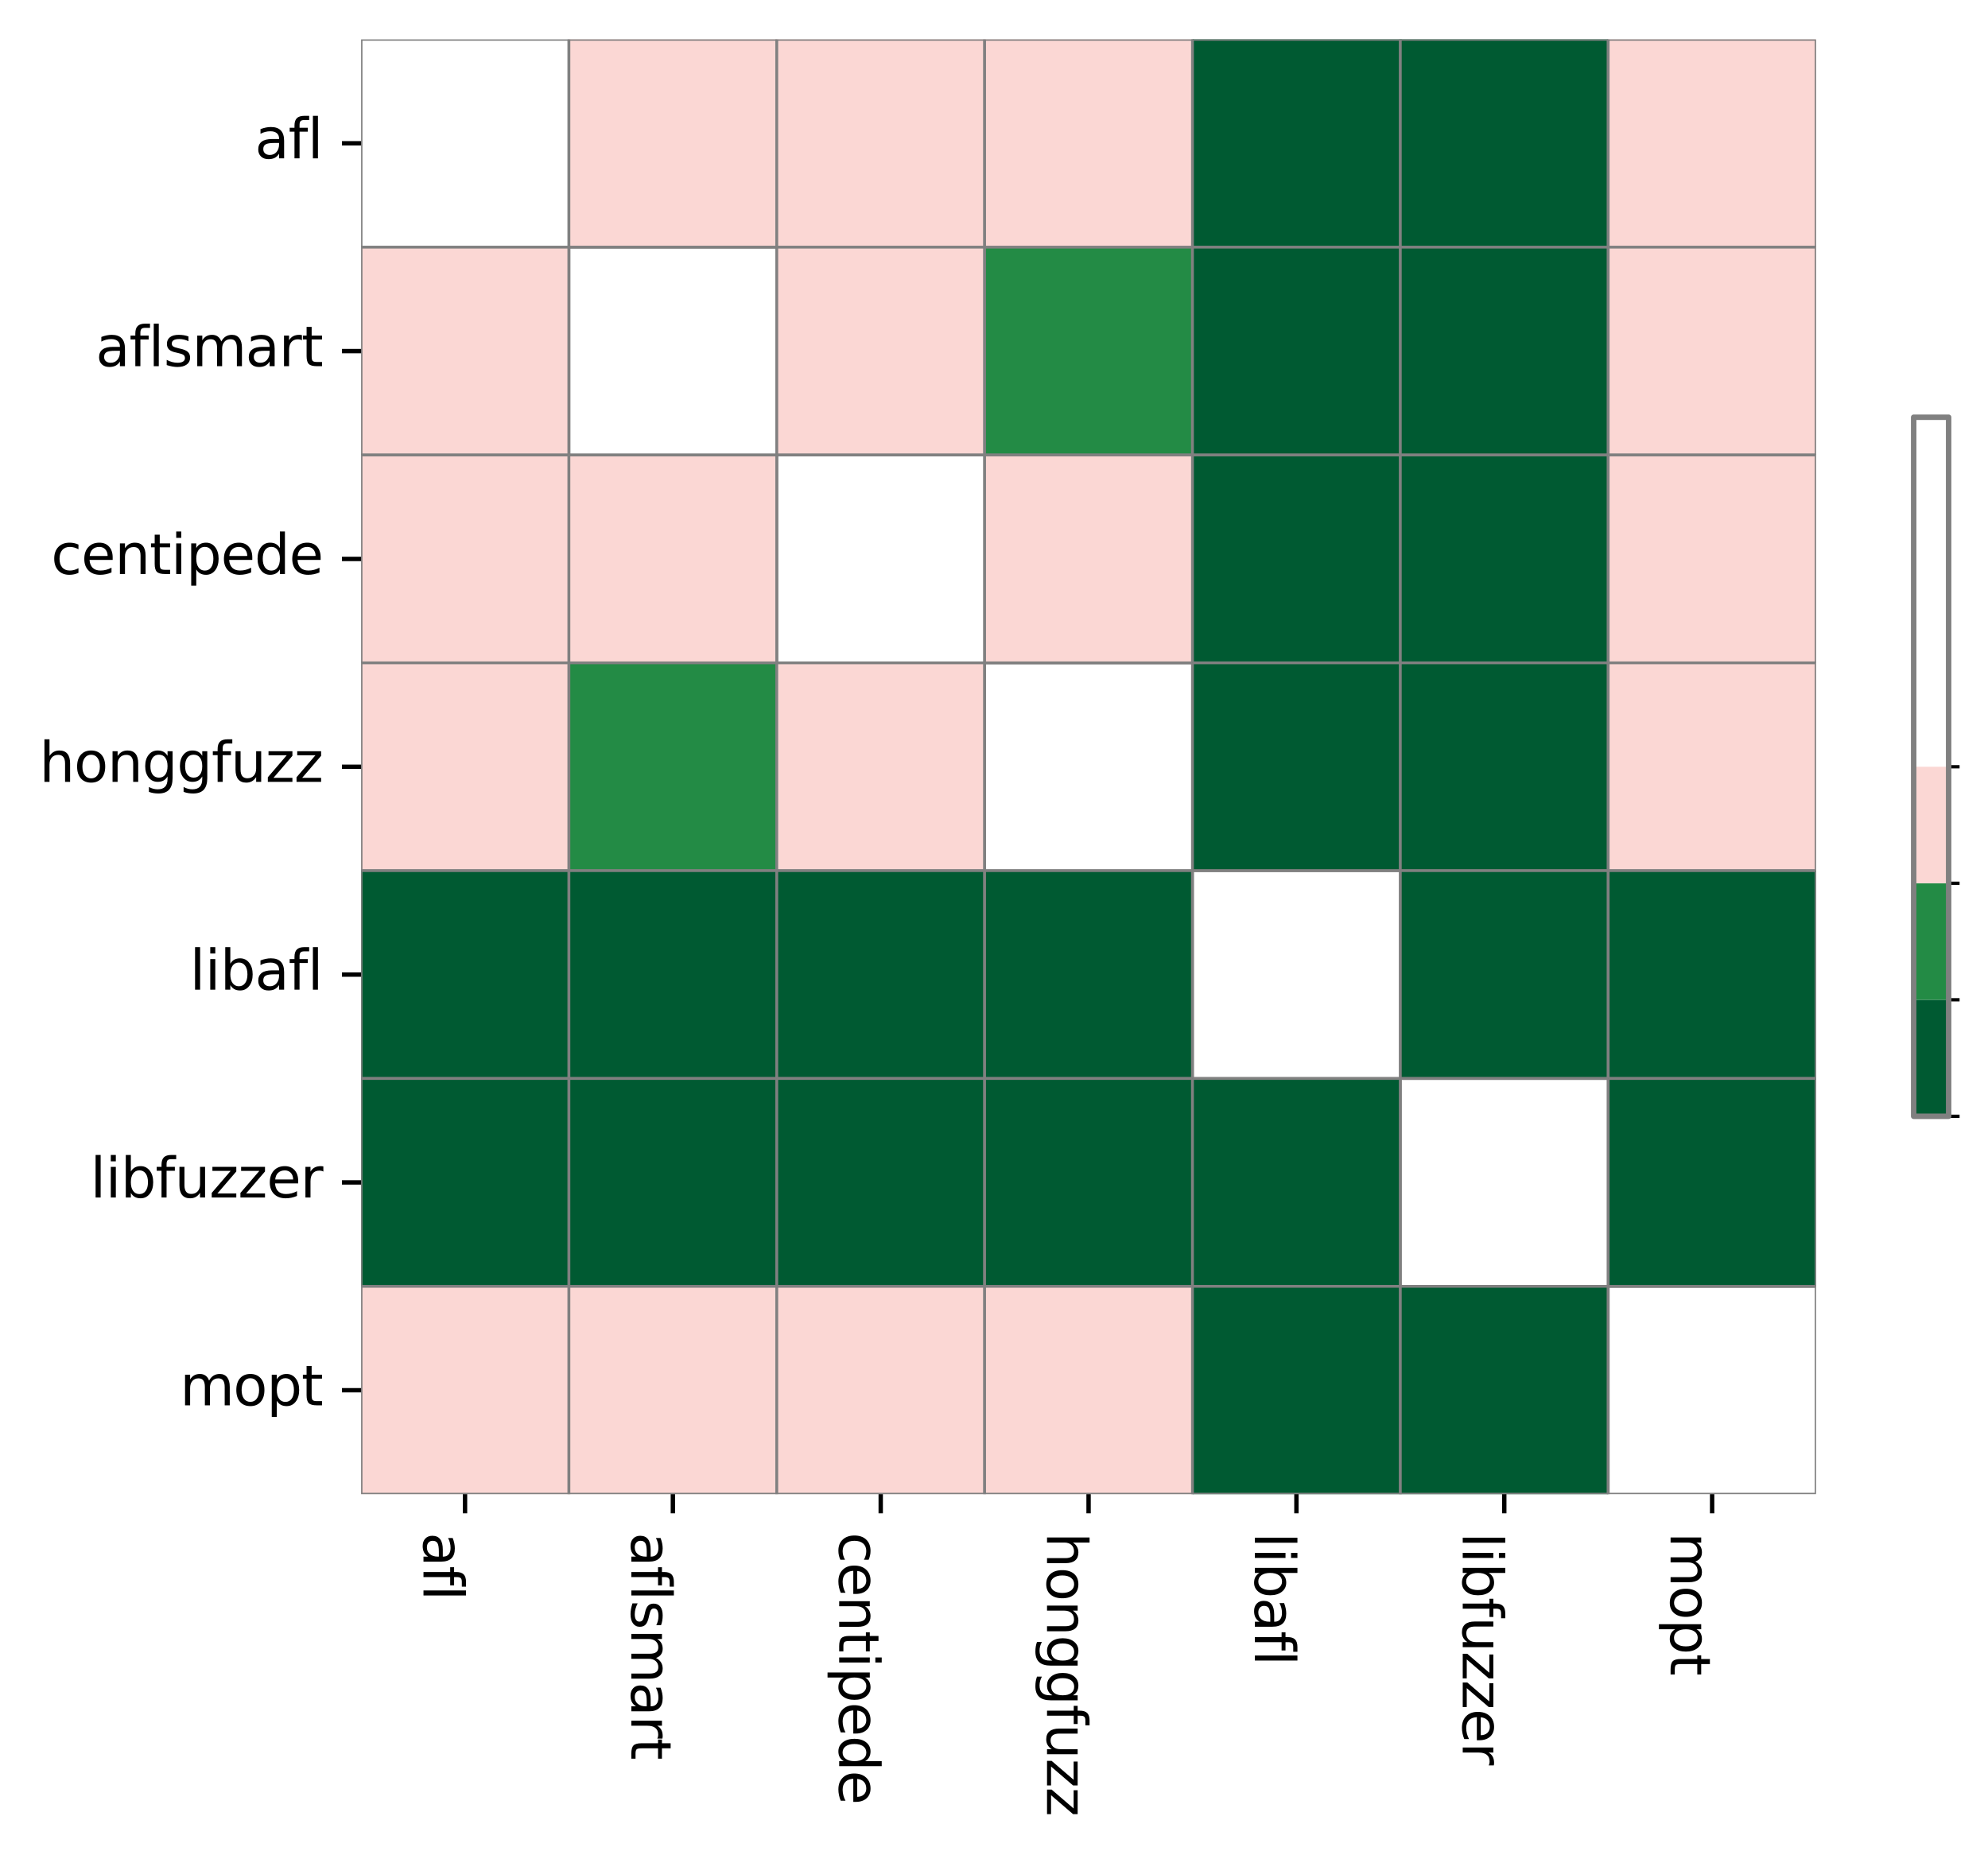 <?xml version="1.0" encoding="utf-8" standalone="no"?>
<!DOCTYPE svg PUBLIC "-//W3C//DTD SVG 1.1//EN"
  "http://www.w3.org/Graphics/SVG/1.1/DTD/svg11.dtd">
<svg xmlns:xlink="http://www.w3.org/1999/xlink" width="363.607pt" height="339.357pt" viewBox="0 0 363.607 339.357" xmlns="http://www.w3.org/2000/svg" version="1.1">
 <defs>
  <style type="text/css">*{stroke-linejoin: round; stroke-linecap: butt}</style>
 </defs>
 <g id="figure_1">
  <g id="patch_1">
   <path d="M -0 339.357 
L 363.607 339.357 
L 363.607 0 
L -0 0 
z
" style="fill: #ffffff"/>
  </g>
  <g id="axes_1">
   <g id="patch_2">
    <path d="M 66.045 273.312 
L 332.157 273.312 
L 332.157 7.2 
L 66.045 7.2 
z
" style="fill: #ffffff"/>
   </g>
   <g id="QuadMesh_1">
    <path d="M 66.045 7.2 
L 104.061 7.2 
L 104.061 45.216 
L 66.045 45.216 
L 66.045 7.2 
" clip-path="url(#p402a66b2b4)" style="fill: none; stroke: #808080; stroke-width: 0.5"/>
    <path d="M 104.061 7.2 
L 142.077 7.2 
L 142.077 45.216 
L 104.061 45.216 
L 104.061 7.2 
" clip-path="url(#p402a66b2b4)" style="fill: #fbd7d4; stroke: #808080; stroke-width: 0.5"/>
    <path d="M 142.077 7.2 
L 180.093 7.2 
L 180.093 45.216 
L 142.077 45.216 
L 142.077 7.2 
" clip-path="url(#p402a66b2b4)" style="fill: #fbd7d4; stroke: #808080; stroke-width: 0.5"/>
    <path d="M 180.093 7.2 
L 218.109 7.2 
L 218.109 45.216 
L 180.093 45.216 
L 180.093 7.2 
" clip-path="url(#p402a66b2b4)" style="fill: #fbd7d4; stroke: #808080; stroke-width: 0.5"/>
    <path d="M 218.109 7.2 
L 256.125 7.2 
L 256.125 45.216 
L 218.109 45.216 
L 218.109 7.2 
" clip-path="url(#p402a66b2b4)" style="fill: #005a32; stroke: #808080; stroke-width: 0.5"/>
    <path d="M 256.125 7.2 
L 294.141 7.2 
L 294.141 45.216 
L 256.125 45.216 
L 256.125 7.2 
" clip-path="url(#p402a66b2b4)" style="fill: #005a32; stroke: #808080; stroke-width: 0.5"/>
    <path d="M 294.141 7.2 
L 332.157 7.2 
L 332.157 45.216 
L 294.141 45.216 
L 294.141 7.2 
" clip-path="url(#p402a66b2b4)" style="fill: #fbd7d4; stroke: #808080; stroke-width: 0.5"/>
    <path d="M 66.045 45.216 
L 104.061 45.216 
L 104.061 83.232 
L 66.045 83.232 
L 66.045 45.216 
" clip-path="url(#p402a66b2b4)" style="fill: #fbd7d4; stroke: #808080; stroke-width: 0.5"/>
    <path d="M 104.061 45.216 
L 142.077 45.216 
L 142.077 83.232 
L 104.061 83.232 
L 104.061 45.216 
" clip-path="url(#p402a66b2b4)" style="fill: none; stroke: #808080; stroke-width: 0.5"/>
    <path d="M 142.077 45.216 
L 180.093 45.216 
L 180.093 83.232 
L 142.077 83.232 
L 142.077 45.216 
" clip-path="url(#p402a66b2b4)" style="fill: #fbd7d4; stroke: #808080; stroke-width: 0.5"/>
    <path d="M 180.093 45.216 
L 218.109 45.216 
L 218.109 83.232 
L 180.093 83.232 
L 180.093 45.216 
" clip-path="url(#p402a66b2b4)" style="fill: #238b45; stroke: #808080; stroke-width: 0.5"/>
    <path d="M 218.109 45.216 
L 256.125 45.216 
L 256.125 83.232 
L 218.109 83.232 
L 218.109 45.216 
" clip-path="url(#p402a66b2b4)" style="fill: #005a32; stroke: #808080; stroke-width: 0.5"/>
    <path d="M 256.125 45.216 
L 294.141 45.216 
L 294.141 83.232 
L 256.125 83.232 
L 256.125 45.216 
" clip-path="url(#p402a66b2b4)" style="fill: #005a32; stroke: #808080; stroke-width: 0.5"/>
    <path d="M 294.141 45.216 
L 332.157 45.216 
L 332.157 83.232 
L 294.141 83.232 
L 294.141 45.216 
" clip-path="url(#p402a66b2b4)" style="fill: #fbd7d4; stroke: #808080; stroke-width: 0.5"/>
    <path d="M 66.045 83.232 
L 104.061 83.232 
L 104.061 121.248 
L 66.045 121.248 
L 66.045 83.232 
" clip-path="url(#p402a66b2b4)" style="fill: #fbd7d4; stroke: #808080; stroke-width: 0.5"/>
    <path d="M 104.061 83.232 
L 142.077 83.232 
L 142.077 121.248 
L 104.061 121.248 
L 104.061 83.232 
" clip-path="url(#p402a66b2b4)" style="fill: #fbd7d4; stroke: #808080; stroke-width: 0.5"/>
    <path d="M 142.077 83.232 
L 180.093 83.232 
L 180.093 121.248 
L 142.077 121.248 
L 142.077 83.232 
" clip-path="url(#p402a66b2b4)" style="fill: none; stroke: #808080; stroke-width: 0.5"/>
    <path d="M 180.093 83.232 
L 218.109 83.232 
L 218.109 121.248 
L 180.093 121.248 
L 180.093 83.232 
" clip-path="url(#p402a66b2b4)" style="fill: #fbd7d4; stroke: #808080; stroke-width: 0.5"/>
    <path d="M 218.109 83.232 
L 256.125 83.232 
L 256.125 121.248 
L 218.109 121.248 
L 218.109 83.232 
" clip-path="url(#p402a66b2b4)" style="fill: #005a32; stroke: #808080; stroke-width: 0.5"/>
    <path d="M 256.125 83.232 
L 294.141 83.232 
L 294.141 121.248 
L 256.125 121.248 
L 256.125 83.232 
" clip-path="url(#p402a66b2b4)" style="fill: #005a32; stroke: #808080; stroke-width: 0.5"/>
    <path d="M 294.141 83.232 
L 332.157 83.232 
L 332.157 121.248 
L 294.141 121.248 
L 294.141 83.232 
" clip-path="url(#p402a66b2b4)" style="fill: #fbd7d4; stroke: #808080; stroke-width: 0.5"/>
    <path d="M 66.045 121.248 
L 104.061 121.248 
L 104.061 159.264 
L 66.045 159.264 
L 66.045 121.248 
" clip-path="url(#p402a66b2b4)" style="fill: #fbd7d4; stroke: #808080; stroke-width: 0.5"/>
    <path d="M 104.061 121.248 
L 142.077 121.248 
L 142.077 159.264 
L 104.061 159.264 
L 104.061 121.248 
" clip-path="url(#p402a66b2b4)" style="fill: #238b45; stroke: #808080; stroke-width: 0.5"/>
    <path d="M 142.077 121.248 
L 180.093 121.248 
L 180.093 159.264 
L 142.077 159.264 
L 142.077 121.248 
" clip-path="url(#p402a66b2b4)" style="fill: #fbd7d4; stroke: #808080; stroke-width: 0.5"/>
    <path d="M 180.093 121.248 
L 218.109 121.248 
L 218.109 159.264 
L 180.093 159.264 
L 180.093 121.248 
" clip-path="url(#p402a66b2b4)" style="fill: none; stroke: #808080; stroke-width: 0.5"/>
    <path d="M 218.109 121.248 
L 256.125 121.248 
L 256.125 159.264 
L 218.109 159.264 
L 218.109 121.248 
" clip-path="url(#p402a66b2b4)" style="fill: #005a32; stroke: #808080; stroke-width: 0.5"/>
    <path d="M 256.125 121.248 
L 294.141 121.248 
L 294.141 159.264 
L 256.125 159.264 
L 256.125 121.248 
" clip-path="url(#p402a66b2b4)" style="fill: #005a32; stroke: #808080; stroke-width: 0.5"/>
    <path d="M 294.141 121.248 
L 332.157 121.248 
L 332.157 159.264 
L 294.141 159.264 
L 294.141 121.248 
" clip-path="url(#p402a66b2b4)" style="fill: #fbd7d4; stroke: #808080; stroke-width: 0.5"/>
    <path d="M 66.045 159.264 
L 104.061 159.264 
L 104.061 197.28 
L 66.045 197.28 
L 66.045 159.264 
" clip-path="url(#p402a66b2b4)" style="fill: #005a32; stroke: #808080; stroke-width: 0.5"/>
    <path d="M 104.061 159.264 
L 142.077 159.264 
L 142.077 197.28 
L 104.061 197.28 
L 104.061 159.264 
" clip-path="url(#p402a66b2b4)" style="fill: #005a32; stroke: #808080; stroke-width: 0.5"/>
    <path d="M 142.077 159.264 
L 180.093 159.264 
L 180.093 197.28 
L 142.077 197.28 
L 142.077 159.264 
" clip-path="url(#p402a66b2b4)" style="fill: #005a32; stroke: #808080; stroke-width: 0.5"/>
    <path d="M 180.093 159.264 
L 218.109 159.264 
L 218.109 197.28 
L 180.093 197.28 
L 180.093 159.264 
" clip-path="url(#p402a66b2b4)" style="fill: #005a32; stroke: #808080; stroke-width: 0.5"/>
    <path d="M 218.109 159.264 
L 256.125 159.264 
L 256.125 197.28 
L 218.109 197.28 
L 218.109 159.264 
" clip-path="url(#p402a66b2b4)" style="fill: none; stroke: #808080; stroke-width: 0.5"/>
    <path d="M 256.125 159.264 
L 294.141 159.264 
L 294.141 197.28 
L 256.125 197.28 
L 256.125 159.264 
" clip-path="url(#p402a66b2b4)" style="fill: #005a32; stroke: #808080; stroke-width: 0.5"/>
    <path d="M 294.141 159.264 
L 332.157 159.264 
L 332.157 197.28 
L 294.141 197.28 
L 294.141 159.264 
" clip-path="url(#p402a66b2b4)" style="fill: #005a32; stroke: #808080; stroke-width: 0.5"/>
    <path d="M 66.045 197.28 
L 104.061 197.28 
L 104.061 235.296 
L 66.045 235.296 
L 66.045 197.28 
" clip-path="url(#p402a66b2b4)" style="fill: #005a32; stroke: #808080; stroke-width: 0.5"/>
    <path d="M 104.061 197.28 
L 142.077 197.28 
L 142.077 235.296 
L 104.061 235.296 
L 104.061 197.28 
" clip-path="url(#p402a66b2b4)" style="fill: #005a32; stroke: #808080; stroke-width: 0.5"/>
    <path d="M 142.077 197.28 
L 180.093 197.28 
L 180.093 235.296 
L 142.077 235.296 
L 142.077 197.28 
" clip-path="url(#p402a66b2b4)" style="fill: #005a32; stroke: #808080; stroke-width: 0.5"/>
    <path d="M 180.093 197.28 
L 218.109 197.28 
L 218.109 235.296 
L 180.093 235.296 
L 180.093 197.28 
" clip-path="url(#p402a66b2b4)" style="fill: #005a32; stroke: #808080; stroke-width: 0.5"/>
    <path d="M 218.109 197.28 
L 256.125 197.28 
L 256.125 235.296 
L 218.109 235.296 
L 218.109 197.28 
" clip-path="url(#p402a66b2b4)" style="fill: #005a32; stroke: #808080; stroke-width: 0.5"/>
    <path d="M 256.125 197.28 
L 294.141 197.28 
L 294.141 235.296 
L 256.125 235.296 
L 256.125 197.28 
" clip-path="url(#p402a66b2b4)" style="fill: none; stroke: #808080; stroke-width: 0.5"/>
    <path d="M 294.141 197.28 
L 332.157 197.28 
L 332.157 235.296 
L 294.141 235.296 
L 294.141 197.28 
" clip-path="url(#p402a66b2b4)" style="fill: #005a32; stroke: #808080; stroke-width: 0.5"/>
    <path d="M 66.045 235.296 
L 104.061 235.296 
L 104.061 273.312 
L 66.045 273.312 
L 66.045 235.296 
" clip-path="url(#p402a66b2b4)" style="fill: #fbd7d4; stroke: #808080; stroke-width: 0.5"/>
    <path d="M 104.061 235.296 
L 142.077 235.296 
L 142.077 273.312 
L 104.061 273.312 
L 104.061 235.296 
" clip-path="url(#p402a66b2b4)" style="fill: #fbd7d4; stroke: #808080; stroke-width: 0.5"/>
    <path d="M 142.077 235.296 
L 180.093 235.296 
L 180.093 273.312 
L 142.077 273.312 
L 142.077 235.296 
" clip-path="url(#p402a66b2b4)" style="fill: #fbd7d4; stroke: #808080; stroke-width: 0.5"/>
    <path d="M 180.093 235.296 
L 218.109 235.296 
L 218.109 273.312 
L 180.093 273.312 
L 180.093 235.296 
" clip-path="url(#p402a66b2b4)" style="fill: #fbd7d4; stroke: #808080; stroke-width: 0.5"/>
    <path d="M 218.109 235.296 
L 256.125 235.296 
L 256.125 273.312 
L 218.109 273.312 
L 218.109 235.296 
" clip-path="url(#p402a66b2b4)" style="fill: #005a32; stroke: #808080; stroke-width: 0.5"/>
    <path d="M 256.125 235.296 
L 294.141 235.296 
L 294.141 273.312 
L 256.125 273.312 
L 256.125 235.296 
" clip-path="url(#p402a66b2b4)" style="fill: #005a32; stroke: #808080; stroke-width: 0.5"/>
    <path d="M 294.141 235.296 
L 332.157 235.296 
L 332.157 273.312 
L 294.141 273.312 
L 294.141 235.296 
" clip-path="url(#p402a66b2b4)" style="fill: none; stroke: #808080; stroke-width: 0.5"/>
   </g>
   <g id="matplotlib.axis_1">
    <g id="xtick_1">
     <g id="line2d_1">
      <defs>
       <path id="m905ac5d873" d="M 0 0 
L 0 3.5 
" style="stroke: #000000; stroke-width: 0.8"/>
      </defs>
      <g>
       <use xlink:href="#m905ac5d873" x="85.053" y="273.312" style="stroke: #000000; stroke-width: 0.8"/>
      </g>
     </g>
     <g id="text_1">
      <!-- afl -->
      <g transform="translate(77.455 280.312) rotate(-270) scale(0.1 -0.1)">
       <defs>
        <path id="DejaVuSans-61" d="M 2194 1759 
Q 1497 1759 1228 1600 
Q 959 1441 959 1056 
Q 959 750 1161 570 
Q 1363 391 1709 391 
Q 2188 391 2477 730 
Q 2766 1069 2766 1631 
L 2766 1759 
L 2194 1759 
z
M 3341 1997 
L 3341 0 
L 2766 0 
L 2766 531 
Q 2569 213 2275 61 
Q 1981 -91 1556 -91 
Q 1019 -91 701 211 
Q 384 513 384 1019 
Q 384 1609 779 1909 
Q 1175 2209 1959 2209 
L 2766 2209 
L 2766 2266 
Q 2766 2663 2505 2880 
Q 2244 3097 1772 3097 
Q 1472 3097 1187 3025 
Q 903 2953 641 2809 
L 641 3341 
Q 956 3463 1253 3523 
Q 1550 3584 1831 3584 
Q 2591 3584 2966 3190 
Q 3341 2797 3341 1997 
z
" transform="scale(0.016)"/>
        <path id="DejaVuSans-66" d="M 2375 4863 
L 2375 4384 
L 1825 4384 
Q 1516 4384 1395 4259 
Q 1275 4134 1275 3809 
L 1275 3500 
L 2222 3500 
L 2222 3053 
L 1275 3053 
L 1275 0 
L 697 0 
L 697 3053 
L 147 3053 
L 147 3500 
L 697 3500 
L 697 3744 
Q 697 4328 969 4595 
Q 1241 4863 1831 4863 
L 2375 4863 
z
" transform="scale(0.016)"/>
        <path id="DejaVuSans-6c" d="M 603 4863 
L 1178 4863 
L 1178 0 
L 603 0 
L 603 4863 
z
" transform="scale(0.016)"/>
       </defs>
       <use xlink:href="#DejaVuSans-61"/>
       <use xlink:href="#DejaVuSans-66" x="61.279"/>
       <use xlink:href="#DejaVuSans-6c" x="96.484"/>
      </g>
     </g>
    </g>
    <g id="xtick_2">
     <g id="line2d_2">
      <g>
       <use xlink:href="#m905ac5d873" x="123.069" y="273.312" style="stroke: #000000; stroke-width: 0.8"/>
      </g>
     </g>
     <g id="text_2">
      <!-- aflsmart -->
      <g transform="translate(115.471 280.312) rotate(-270) scale(0.1 -0.1)">
       <defs>
        <path id="DejaVuSans-73" d="M 2834 3397 
L 2834 2853 
Q 2591 2978 2328 3040 
Q 2066 3103 1784 3103 
Q 1356 3103 1142 2972 
Q 928 2841 928 2578 
Q 928 2378 1081 2264 
Q 1234 2150 1697 2047 
L 1894 2003 
Q 2506 1872 2764 1633 
Q 3022 1394 3022 966 
Q 3022 478 2636 193 
Q 2250 -91 1575 -91 
Q 1294 -91 989 -36 
Q 684 19 347 128 
L 347 722 
Q 666 556 975 473 
Q 1284 391 1588 391 
Q 1994 391 2212 530 
Q 2431 669 2431 922 
Q 2431 1156 2273 1281 
Q 2116 1406 1581 1522 
L 1381 1569 
Q 847 1681 609 1914 
Q 372 2147 372 2553 
Q 372 3047 722 3315 
Q 1072 3584 1716 3584 
Q 2034 3584 2315 3537 
Q 2597 3491 2834 3397 
z
" transform="scale(0.016)"/>
        <path id="DejaVuSans-6d" d="M 3328 2828 
Q 3544 3216 3844 3400 
Q 4144 3584 4550 3584 
Q 5097 3584 5394 3201 
Q 5691 2819 5691 2113 
L 5691 0 
L 5113 0 
L 5113 2094 
Q 5113 2597 4934 2840 
Q 4756 3084 4391 3084 
Q 3944 3084 3684 2787 
Q 3425 2491 3425 1978 
L 3425 0 
L 2847 0 
L 2847 2094 
Q 2847 2600 2669 2842 
Q 2491 3084 2119 3084 
Q 1678 3084 1418 2786 
Q 1159 2488 1159 1978 
L 1159 0 
L 581 0 
L 581 3500 
L 1159 3500 
L 1159 2956 
Q 1356 3278 1631 3431 
Q 1906 3584 2284 3584 
Q 2666 3584 2933 3390 
Q 3200 3197 3328 2828 
z
" transform="scale(0.016)"/>
        <path id="DejaVuSans-72" d="M 2631 2963 
Q 2534 3019 2420 3045 
Q 2306 3072 2169 3072 
Q 1681 3072 1420 2755 
Q 1159 2438 1159 1844 
L 1159 0 
L 581 0 
L 581 3500 
L 1159 3500 
L 1159 2956 
Q 1341 3275 1631 3429 
Q 1922 3584 2338 3584 
Q 2397 3584 2469 3576 
Q 2541 3569 2628 3553 
L 2631 2963 
z
" transform="scale(0.016)"/>
        <path id="DejaVuSans-74" d="M 1172 4494 
L 1172 3500 
L 2356 3500 
L 2356 3053 
L 1172 3053 
L 1172 1153 
Q 1172 725 1289 603 
Q 1406 481 1766 481 
L 2356 481 
L 2356 0 
L 1766 0 
Q 1100 0 847 248 
Q 594 497 594 1153 
L 594 3053 
L 172 3053 
L 172 3500 
L 594 3500 
L 594 4494 
L 1172 4494 
z
" transform="scale(0.016)"/>
       </defs>
       <use xlink:href="#DejaVuSans-61"/>
       <use xlink:href="#DejaVuSans-66" x="61.279"/>
       <use xlink:href="#DejaVuSans-6c" x="96.484"/>
       <use xlink:href="#DejaVuSans-73" x="124.268"/>
       <use xlink:href="#DejaVuSans-6d" x="176.367"/>
       <use xlink:href="#DejaVuSans-61" x="273.779"/>
       <use xlink:href="#DejaVuSans-72" x="335.059"/>
       <use xlink:href="#DejaVuSans-74" x="376.172"/>
      </g>
     </g>
    </g>
    <g id="xtick_3">
     <g id="line2d_3">
      <g>
       <use xlink:href="#m905ac5d873" x="161.085" y="273.312" style="stroke: #000000; stroke-width: 0.8"/>
      </g>
     </g>
     <g id="text_3">
      <!-- centipede -->
      <g transform="translate(153.487 280.312) rotate(-270) scale(0.1 -0.1)">
       <defs>
        <path id="DejaVuSans-63" d="M 3122 3366 
L 3122 2828 
Q 2878 2963 2633 3030 
Q 2388 3097 2138 3097 
Q 1578 3097 1268 2742 
Q 959 2388 959 1747 
Q 959 1106 1268 751 
Q 1578 397 2138 397 
Q 2388 397 2633 464 
Q 2878 531 3122 666 
L 3122 134 
Q 2881 22 2623 -34 
Q 2366 -91 2075 -91 
Q 1284 -91 818 406 
Q 353 903 353 1747 
Q 353 2603 823 3093 
Q 1294 3584 2113 3584 
Q 2378 3584 2631 3529 
Q 2884 3475 3122 3366 
z
" transform="scale(0.016)"/>
        <path id="DejaVuSans-65" d="M 3597 1894 
L 3597 1613 
L 953 1613 
Q 991 1019 1311 708 
Q 1631 397 2203 397 
Q 2534 397 2845 478 
Q 3156 559 3463 722 
L 3463 178 
Q 3153 47 2828 -22 
Q 2503 -91 2169 -91 
Q 1331 -91 842 396 
Q 353 884 353 1716 
Q 353 2575 817 3079 
Q 1281 3584 2069 3584 
Q 2775 3584 3186 3129 
Q 3597 2675 3597 1894 
z
M 3022 2063 
Q 3016 2534 2758 2815 
Q 2500 3097 2075 3097 
Q 1594 3097 1305 2825 
Q 1016 2553 972 2059 
L 3022 2063 
z
" transform="scale(0.016)"/>
        <path id="DejaVuSans-6e" d="M 3513 2113 
L 3513 0 
L 2938 0 
L 2938 2094 
Q 2938 2591 2744 2837 
Q 2550 3084 2163 3084 
Q 1697 3084 1428 2787 
Q 1159 2491 1159 1978 
L 1159 0 
L 581 0 
L 581 3500 
L 1159 3500 
L 1159 2956 
Q 1366 3272 1645 3428 
Q 1925 3584 2291 3584 
Q 2894 3584 3203 3211 
Q 3513 2838 3513 2113 
z
" transform="scale(0.016)"/>
        <path id="DejaVuSans-69" d="M 603 3500 
L 1178 3500 
L 1178 0 
L 603 0 
L 603 3500 
z
M 603 4863 
L 1178 4863 
L 1178 4134 
L 603 4134 
L 603 4863 
z
" transform="scale(0.016)"/>
        <path id="DejaVuSans-70" d="M 1159 525 
L 1159 -1331 
L 581 -1331 
L 581 3500 
L 1159 3500 
L 1159 2969 
Q 1341 3281 1617 3432 
Q 1894 3584 2278 3584 
Q 2916 3584 3314 3078 
Q 3713 2572 3713 1747 
Q 3713 922 3314 415 
Q 2916 -91 2278 -91 
Q 1894 -91 1617 61 
Q 1341 213 1159 525 
z
M 3116 1747 
Q 3116 2381 2855 2742 
Q 2594 3103 2138 3103 
Q 1681 3103 1420 2742 
Q 1159 2381 1159 1747 
Q 1159 1113 1420 752 
Q 1681 391 2138 391 
Q 2594 391 2855 752 
Q 3116 1113 3116 1747 
z
" transform="scale(0.016)"/>
        <path id="DejaVuSans-64" d="M 2906 2969 
L 2906 4863 
L 3481 4863 
L 3481 0 
L 2906 0 
L 2906 525 
Q 2725 213 2448 61 
Q 2172 -91 1784 -91 
Q 1150 -91 751 415 
Q 353 922 353 1747 
Q 353 2572 751 3078 
Q 1150 3584 1784 3584 
Q 2172 3584 2448 3432 
Q 2725 3281 2906 2969 
z
M 947 1747 
Q 947 1113 1208 752 
Q 1469 391 1925 391 
Q 2381 391 2643 752 
Q 2906 1113 2906 1747 
Q 2906 2381 2643 2742 
Q 2381 3103 1925 3103 
Q 1469 3103 1208 2742 
Q 947 2381 947 1747 
z
" transform="scale(0.016)"/>
       </defs>
       <use xlink:href="#DejaVuSans-63"/>
       <use xlink:href="#DejaVuSans-65" x="54.98"/>
       <use xlink:href="#DejaVuSans-6e" x="116.504"/>
       <use xlink:href="#DejaVuSans-74" x="179.883"/>
       <use xlink:href="#DejaVuSans-69" x="219.092"/>
       <use xlink:href="#DejaVuSans-70" x="246.875"/>
       <use xlink:href="#DejaVuSans-65" x="310.352"/>
       <use xlink:href="#DejaVuSans-64" x="371.875"/>
       <use xlink:href="#DejaVuSans-65" x="435.352"/>
      </g>
     </g>
    </g>
    <g id="xtick_4">
     <g id="line2d_4">
      <g>
       <use xlink:href="#m905ac5d873" x="199.101" y="273.312" style="stroke: #000000; stroke-width: 0.8"/>
      </g>
     </g>
     <g id="text_4">
      <!-- honggfuzz -->
      <g transform="translate(191.503 280.312) rotate(-270) scale(0.1 -0.1)">
       <defs>
        <path id="DejaVuSans-68" d="M 3513 2113 
L 3513 0 
L 2938 0 
L 2938 2094 
Q 2938 2591 2744 2837 
Q 2550 3084 2163 3084 
Q 1697 3084 1428 2787 
Q 1159 2491 1159 1978 
L 1159 0 
L 581 0 
L 581 4863 
L 1159 4863 
L 1159 2956 
Q 1366 3272 1645 3428 
Q 1925 3584 2291 3584 
Q 2894 3584 3203 3211 
Q 3513 2838 3513 2113 
z
" transform="scale(0.016)"/>
        <path id="DejaVuSans-6f" d="M 1959 3097 
Q 1497 3097 1228 2736 
Q 959 2375 959 1747 
Q 959 1119 1226 758 
Q 1494 397 1959 397 
Q 2419 397 2687 759 
Q 2956 1122 2956 1747 
Q 2956 2369 2687 2733 
Q 2419 3097 1959 3097 
z
M 1959 3584 
Q 2709 3584 3137 3096 
Q 3566 2609 3566 1747 
Q 3566 888 3137 398 
Q 2709 -91 1959 -91 
Q 1206 -91 779 398 
Q 353 888 353 1747 
Q 353 2609 779 3096 
Q 1206 3584 1959 3584 
z
" transform="scale(0.016)"/>
        <path id="DejaVuSans-67" d="M 2906 1791 
Q 2906 2416 2648 2759 
Q 2391 3103 1925 3103 
Q 1463 3103 1205 2759 
Q 947 2416 947 1791 
Q 947 1169 1205 825 
Q 1463 481 1925 481 
Q 2391 481 2648 825 
Q 2906 1169 2906 1791 
z
M 3481 434 
Q 3481 -459 3084 -895 
Q 2688 -1331 1869 -1331 
Q 1566 -1331 1297 -1286 
Q 1028 -1241 775 -1147 
L 775 -588 
Q 1028 -725 1275 -790 
Q 1522 -856 1778 -856 
Q 2344 -856 2625 -561 
Q 2906 -266 2906 331 
L 2906 616 
Q 2728 306 2450 153 
Q 2172 0 1784 0 
Q 1141 0 747 490 
Q 353 981 353 1791 
Q 353 2603 747 3093 
Q 1141 3584 1784 3584 
Q 2172 3584 2450 3431 
Q 2728 3278 2906 2969 
L 2906 3500 
L 3481 3500 
L 3481 434 
z
" transform="scale(0.016)"/>
        <path id="DejaVuSans-75" d="M 544 1381 
L 544 3500 
L 1119 3500 
L 1119 1403 
Q 1119 906 1312 657 
Q 1506 409 1894 409 
Q 2359 409 2629 706 
Q 2900 1003 2900 1516 
L 2900 3500 
L 3475 3500 
L 3475 0 
L 2900 0 
L 2900 538 
Q 2691 219 2414 64 
Q 2138 -91 1772 -91 
Q 1169 -91 856 284 
Q 544 659 544 1381 
z
M 1991 3584 
L 1991 3584 
z
" transform="scale(0.016)"/>
        <path id="DejaVuSans-7a" d="M 353 3500 
L 3084 3500 
L 3084 2975 
L 922 459 
L 3084 459 
L 3084 0 
L 275 0 
L 275 525 
L 2438 3041 
L 353 3041 
L 353 3500 
z
" transform="scale(0.016)"/>
       </defs>
       <use xlink:href="#DejaVuSans-68"/>
       <use xlink:href="#DejaVuSans-6f" x="63.379"/>
       <use xlink:href="#DejaVuSans-6e" x="124.561"/>
       <use xlink:href="#DejaVuSans-67" x="187.939"/>
       <use xlink:href="#DejaVuSans-67" x="251.416"/>
       <use xlink:href="#DejaVuSans-66" x="314.893"/>
       <use xlink:href="#DejaVuSans-75" x="350.098"/>
       <use xlink:href="#DejaVuSans-7a" x="413.477"/>
       <use xlink:href="#DejaVuSans-7a" x="465.967"/>
      </g>
     </g>
    </g>
    <g id="xtick_5">
     <g id="line2d_5">
      <g>
       <use xlink:href="#m905ac5d873" x="237.117" y="273.312" style="stroke: #000000; stroke-width: 0.8"/>
      </g>
     </g>
     <g id="text_5">
      <!-- libafl -->
      <g transform="translate(229.519 280.312) rotate(-270) scale(0.1 -0.1)">
       <defs>
        <path id="DejaVuSans-62" d="M 3116 1747 
Q 3116 2381 2855 2742 
Q 2594 3103 2138 3103 
Q 1681 3103 1420 2742 
Q 1159 2381 1159 1747 
Q 1159 1113 1420 752 
Q 1681 391 2138 391 
Q 2594 391 2855 752 
Q 3116 1113 3116 1747 
z
M 1159 2969 
Q 1341 3281 1617 3432 
Q 1894 3584 2278 3584 
Q 2916 3584 3314 3078 
Q 3713 2572 3713 1747 
Q 3713 922 3314 415 
Q 2916 -91 2278 -91 
Q 1894 -91 1617 61 
Q 1341 213 1159 525 
L 1159 0 
L 581 0 
L 581 4863 
L 1159 4863 
L 1159 2969 
z
" transform="scale(0.016)"/>
       </defs>
       <use xlink:href="#DejaVuSans-6c"/>
       <use xlink:href="#DejaVuSans-69" x="27.783"/>
       <use xlink:href="#DejaVuSans-62" x="55.566"/>
       <use xlink:href="#DejaVuSans-61" x="119.043"/>
       <use xlink:href="#DejaVuSans-66" x="180.322"/>
       <use xlink:href="#DejaVuSans-6c" x="215.527"/>
      </g>
     </g>
    </g>
    <g id="xtick_6">
     <g id="line2d_6">
      <g>
       <use xlink:href="#m905ac5d873" x="275.133" y="273.312" style="stroke: #000000; stroke-width: 0.8"/>
      </g>
     </g>
     <g id="text_6">
      <!-- libfuzzer -->
      <g transform="translate(267.535 280.312) rotate(-270) scale(0.1 -0.1)">
       <use xlink:href="#DejaVuSans-6c"/>
       <use xlink:href="#DejaVuSans-69" x="27.783"/>
       <use xlink:href="#DejaVuSans-62" x="55.566"/>
       <use xlink:href="#DejaVuSans-66" x="119.043"/>
       <use xlink:href="#DejaVuSans-75" x="154.248"/>
       <use xlink:href="#DejaVuSans-7a" x="217.627"/>
       <use xlink:href="#DejaVuSans-7a" x="270.117"/>
       <use xlink:href="#DejaVuSans-65" x="322.607"/>
       <use xlink:href="#DejaVuSans-72" x="384.131"/>
      </g>
     </g>
    </g>
    <g id="xtick_7">
     <g id="line2d_7">
      <g>
       <use xlink:href="#m905ac5d873" x="313.149" y="273.312" style="stroke: #000000; stroke-width: 0.8"/>
      </g>
     </g>
     <g id="text_7">
      <!-- mopt -->
      <g transform="translate(305.551 280.312) rotate(-270) scale(0.1 -0.1)">
       <use xlink:href="#DejaVuSans-6d"/>
       <use xlink:href="#DejaVuSans-6f" x="97.412"/>
       <use xlink:href="#DejaVuSans-70" x="158.594"/>
       <use xlink:href="#DejaVuSans-74" x="222.07"/>
      </g>
     </g>
    </g>
   </g>
   <g id="matplotlib.axis_2">
    <g id="ytick_1">
     <g id="line2d_8">
      <defs>
       <path id="ma9932832a8" d="M 0 0 
L -3.5 0 
" style="stroke: #000000; stroke-width: 0.8"/>
      </defs>
      <g>
       <use xlink:href="#ma9932832a8" x="66.045" y="26.208" style="stroke: #000000; stroke-width: 0.8"/>
      </g>
     </g>
     <g id="text_8">
      <!-- afl -->
      <g transform="translate(46.619 28.967) scale(0.1 -0.1)">
       <use xlink:href="#DejaVuSans-61"/>
       <use xlink:href="#DejaVuSans-66" x="61.279"/>
       <use xlink:href="#DejaVuSans-6c" x="96.484"/>
      </g>
     </g>
    </g>
    <g id="ytick_2">
     <g id="line2d_9">
      <g>
       <use xlink:href="#ma9932832a8" x="66.045" y="64.224" style="stroke: #000000; stroke-width: 0.8"/>
      </g>
     </g>
     <g id="text_9">
      <!-- aflsmart -->
      <g transform="translate(17.509 66.983) scale(0.1 -0.1)">
       <use xlink:href="#DejaVuSans-61"/>
       <use xlink:href="#DejaVuSans-66" x="61.279"/>
       <use xlink:href="#DejaVuSans-6c" x="96.484"/>
       <use xlink:href="#DejaVuSans-73" x="124.268"/>
       <use xlink:href="#DejaVuSans-6d" x="176.367"/>
       <use xlink:href="#DejaVuSans-61" x="273.779"/>
       <use xlink:href="#DejaVuSans-72" x="335.059"/>
       <use xlink:href="#DejaVuSans-74" x="376.172"/>
      </g>
     </g>
    </g>
    <g id="ytick_3">
     <g id="line2d_10">
      <g>
       <use xlink:href="#ma9932832a8" x="66.045" y="102.24" style="stroke: #000000; stroke-width: 0.8"/>
      </g>
     </g>
     <g id="text_10">
      <!-- centipede -->
      <g transform="translate(9.355 104.999) scale(0.1 -0.1)">
       <use xlink:href="#DejaVuSans-63"/>
       <use xlink:href="#DejaVuSans-65" x="54.98"/>
       <use xlink:href="#DejaVuSans-6e" x="116.504"/>
       <use xlink:href="#DejaVuSans-74" x="179.883"/>
       <use xlink:href="#DejaVuSans-69" x="219.092"/>
       <use xlink:href="#DejaVuSans-70" x="246.875"/>
       <use xlink:href="#DejaVuSans-65" x="310.352"/>
       <use xlink:href="#DejaVuSans-64" x="371.875"/>
       <use xlink:href="#DejaVuSans-65" x="435.352"/>
      </g>
     </g>
    </g>
    <g id="ytick_4">
     <g id="line2d_11">
      <g>
       <use xlink:href="#ma9932832a8" x="66.045" y="140.256" style="stroke: #000000; stroke-width: 0.8"/>
      </g>
     </g>
     <g id="text_11">
      <!-- honggfuzz -->
      <g transform="translate(7.2 143.015) scale(0.1 -0.1)">
       <use xlink:href="#DejaVuSans-68"/>
       <use xlink:href="#DejaVuSans-6f" x="63.379"/>
       <use xlink:href="#DejaVuSans-6e" x="124.561"/>
       <use xlink:href="#DejaVuSans-67" x="187.939"/>
       <use xlink:href="#DejaVuSans-67" x="251.416"/>
       <use xlink:href="#DejaVuSans-66" x="314.893"/>
       <use xlink:href="#DejaVuSans-75" x="350.098"/>
       <use xlink:href="#DejaVuSans-7a" x="413.477"/>
       <use xlink:href="#DejaVuSans-7a" x="465.967"/>
      </g>
     </g>
    </g>
    <g id="ytick_5">
     <g id="line2d_12">
      <g>
       <use xlink:href="#ma9932832a8" x="66.045" y="178.272" style="stroke: #000000; stroke-width: 0.8"/>
      </g>
     </g>
     <g id="text_12">
      <!-- libafl -->
      <g transform="translate(34.714 181.031) scale(0.1 -0.1)">
       <use xlink:href="#DejaVuSans-6c"/>
       <use xlink:href="#DejaVuSans-69" x="27.783"/>
       <use xlink:href="#DejaVuSans-62" x="55.566"/>
       <use xlink:href="#DejaVuSans-61" x="119.043"/>
       <use xlink:href="#DejaVuSans-66" x="180.322"/>
       <use xlink:href="#DejaVuSans-6c" x="215.527"/>
      </g>
     </g>
    </g>
    <g id="ytick_6">
     <g id="line2d_13">
      <g>
       <use xlink:href="#ma9932832a8" x="66.045" y="216.288" style="stroke: #000000; stroke-width: 0.8"/>
      </g>
     </g>
     <g id="text_13">
      <!-- libfuzzer -->
      <g transform="translate(16.522 219.047) scale(0.1 -0.1)">
       <use xlink:href="#DejaVuSans-6c"/>
       <use xlink:href="#DejaVuSans-69" x="27.783"/>
       <use xlink:href="#DejaVuSans-62" x="55.566"/>
       <use xlink:href="#DejaVuSans-66" x="119.043"/>
       <use xlink:href="#DejaVuSans-75" x="154.248"/>
       <use xlink:href="#DejaVuSans-7a" x="217.627"/>
       <use xlink:href="#DejaVuSans-7a" x="270.117"/>
       <use xlink:href="#DejaVuSans-65" x="322.607"/>
       <use xlink:href="#DejaVuSans-72" x="384.131"/>
      </g>
     </g>
    </g>
    <g id="ytick_7">
     <g id="line2d_14">
      <g>
       <use xlink:href="#ma9932832a8" x="66.045" y="254.304" style="stroke: #000000; stroke-width: 0.8"/>
      </g>
     </g>
     <g id="text_14">
      <!-- mopt -->
      <g transform="translate(32.917 257.063) scale(0.1 -0.1)">
       <use xlink:href="#DejaVuSans-6d"/>
       <use xlink:href="#DejaVuSans-6f" x="97.412"/>
       <use xlink:href="#DejaVuSans-70" x="158.594"/>
       <use xlink:href="#DejaVuSans-74" x="222.07"/>
      </g>
     </g>
    </g>
   </g>
  </g>
  <g id="axes_2">
   <g id="patch_3">
    <path d="M 350.013 204.192 
L 356.407 204.192 
L 356.407 76.32 
L 350.013 76.32 
z
" style="fill: #ffffff"/>
   </g>
   <g id="QuadMesh_2">
    <path d="M 350.013 204.192 
L 356.407 204.192 
L 356.407 182.88 
L 350.013 182.88 
L 350.013 204.192 
" clip-path="url(#p047a1c18a3)" style="fill: #005a32"/>
    <path d="M 350.013 182.88 
L 356.407 182.88 
L 356.407 161.568 
L 350.013 161.568 
L 350.013 182.88 
" clip-path="url(#p047a1c18a3)" style="fill: #238b45"/>
    <path d="M 350.013 161.568 
L 356.407 161.568 
L 356.407 140.256 
L 350.013 140.256 
L 350.013 161.568 
" clip-path="url(#p047a1c18a3)" style="fill: #fbd7d4"/>
   </g>
   <g id="matplotlib.axis_3"/>
   <g id="matplotlib.axis_4">
    <g id="ytick_8">
     <g id="line2d_15"/>
    </g>
    <g id="ytick_9">
     <g id="line2d_16"/>
    </g>
    <g id="ytick_10">
     <g id="line2d_17"/>
    </g>
    <g id="ytick_11">
     <g id="line2d_18"/>
    </g>
    <g id="ytick_12">
     <g id="line2d_19">
      <defs>
       <path id="m5c02b8e3e3" d="M 0 0 
L 2 0 
" style="stroke: #000000; stroke-width: 0.6"/>
      </defs>
      <g>
       <use xlink:href="#m5c02b8e3e3" x="356.407" y="204.192" style="stroke: #000000; stroke-width: 0.6"/>
      </g>
     </g>
    </g>
    <g id="ytick_13">
     <g id="line2d_20">
      <g>
       <use xlink:href="#m5c02b8e3e3" x="356.407" y="182.88" style="stroke: #000000; stroke-width: 0.6"/>
      </g>
     </g>
    </g>
    <g id="ytick_14">
     <g id="line2d_21">
      <g>
       <use xlink:href="#m5c02b8e3e3" x="356.407" y="161.568" style="stroke: #000000; stroke-width: 0.6"/>
      </g>
     </g>
    </g>
    <g id="ytick_15">
     <g id="line2d_22">
      <g>
       <use xlink:href="#m5c02b8e3e3" x="356.407" y="140.256" style="stroke: #000000; stroke-width: 0.6"/>
      </g>
     </g>
    </g>
   </g>
   <g id="LineCollection_1"/>
   <g id="patch_4">
    <path d="M 350.013 204.192 
L 353.21 204.192 
L 356.407 204.192 
L 356.407 76.32 
L 353.21 76.32 
L 350.013 76.32 
L 350.013 204.192 
z
" style="fill: none; stroke: #808080; stroke-linejoin: miter; stroke-linecap: square"/>
   </g>
  </g>
 </g>
 <defs>
  <clipPath id="p402a66b2b4">
   <rect x="66.045" y="7.2" width="266.112" height="266.112"/>
  </clipPath>
  <clipPath id="p047a1c18a3">
   <rect x="350.013" y="76.32" width="6.394" height="127.872"/>
  </clipPath>
 </defs>
</svg>
